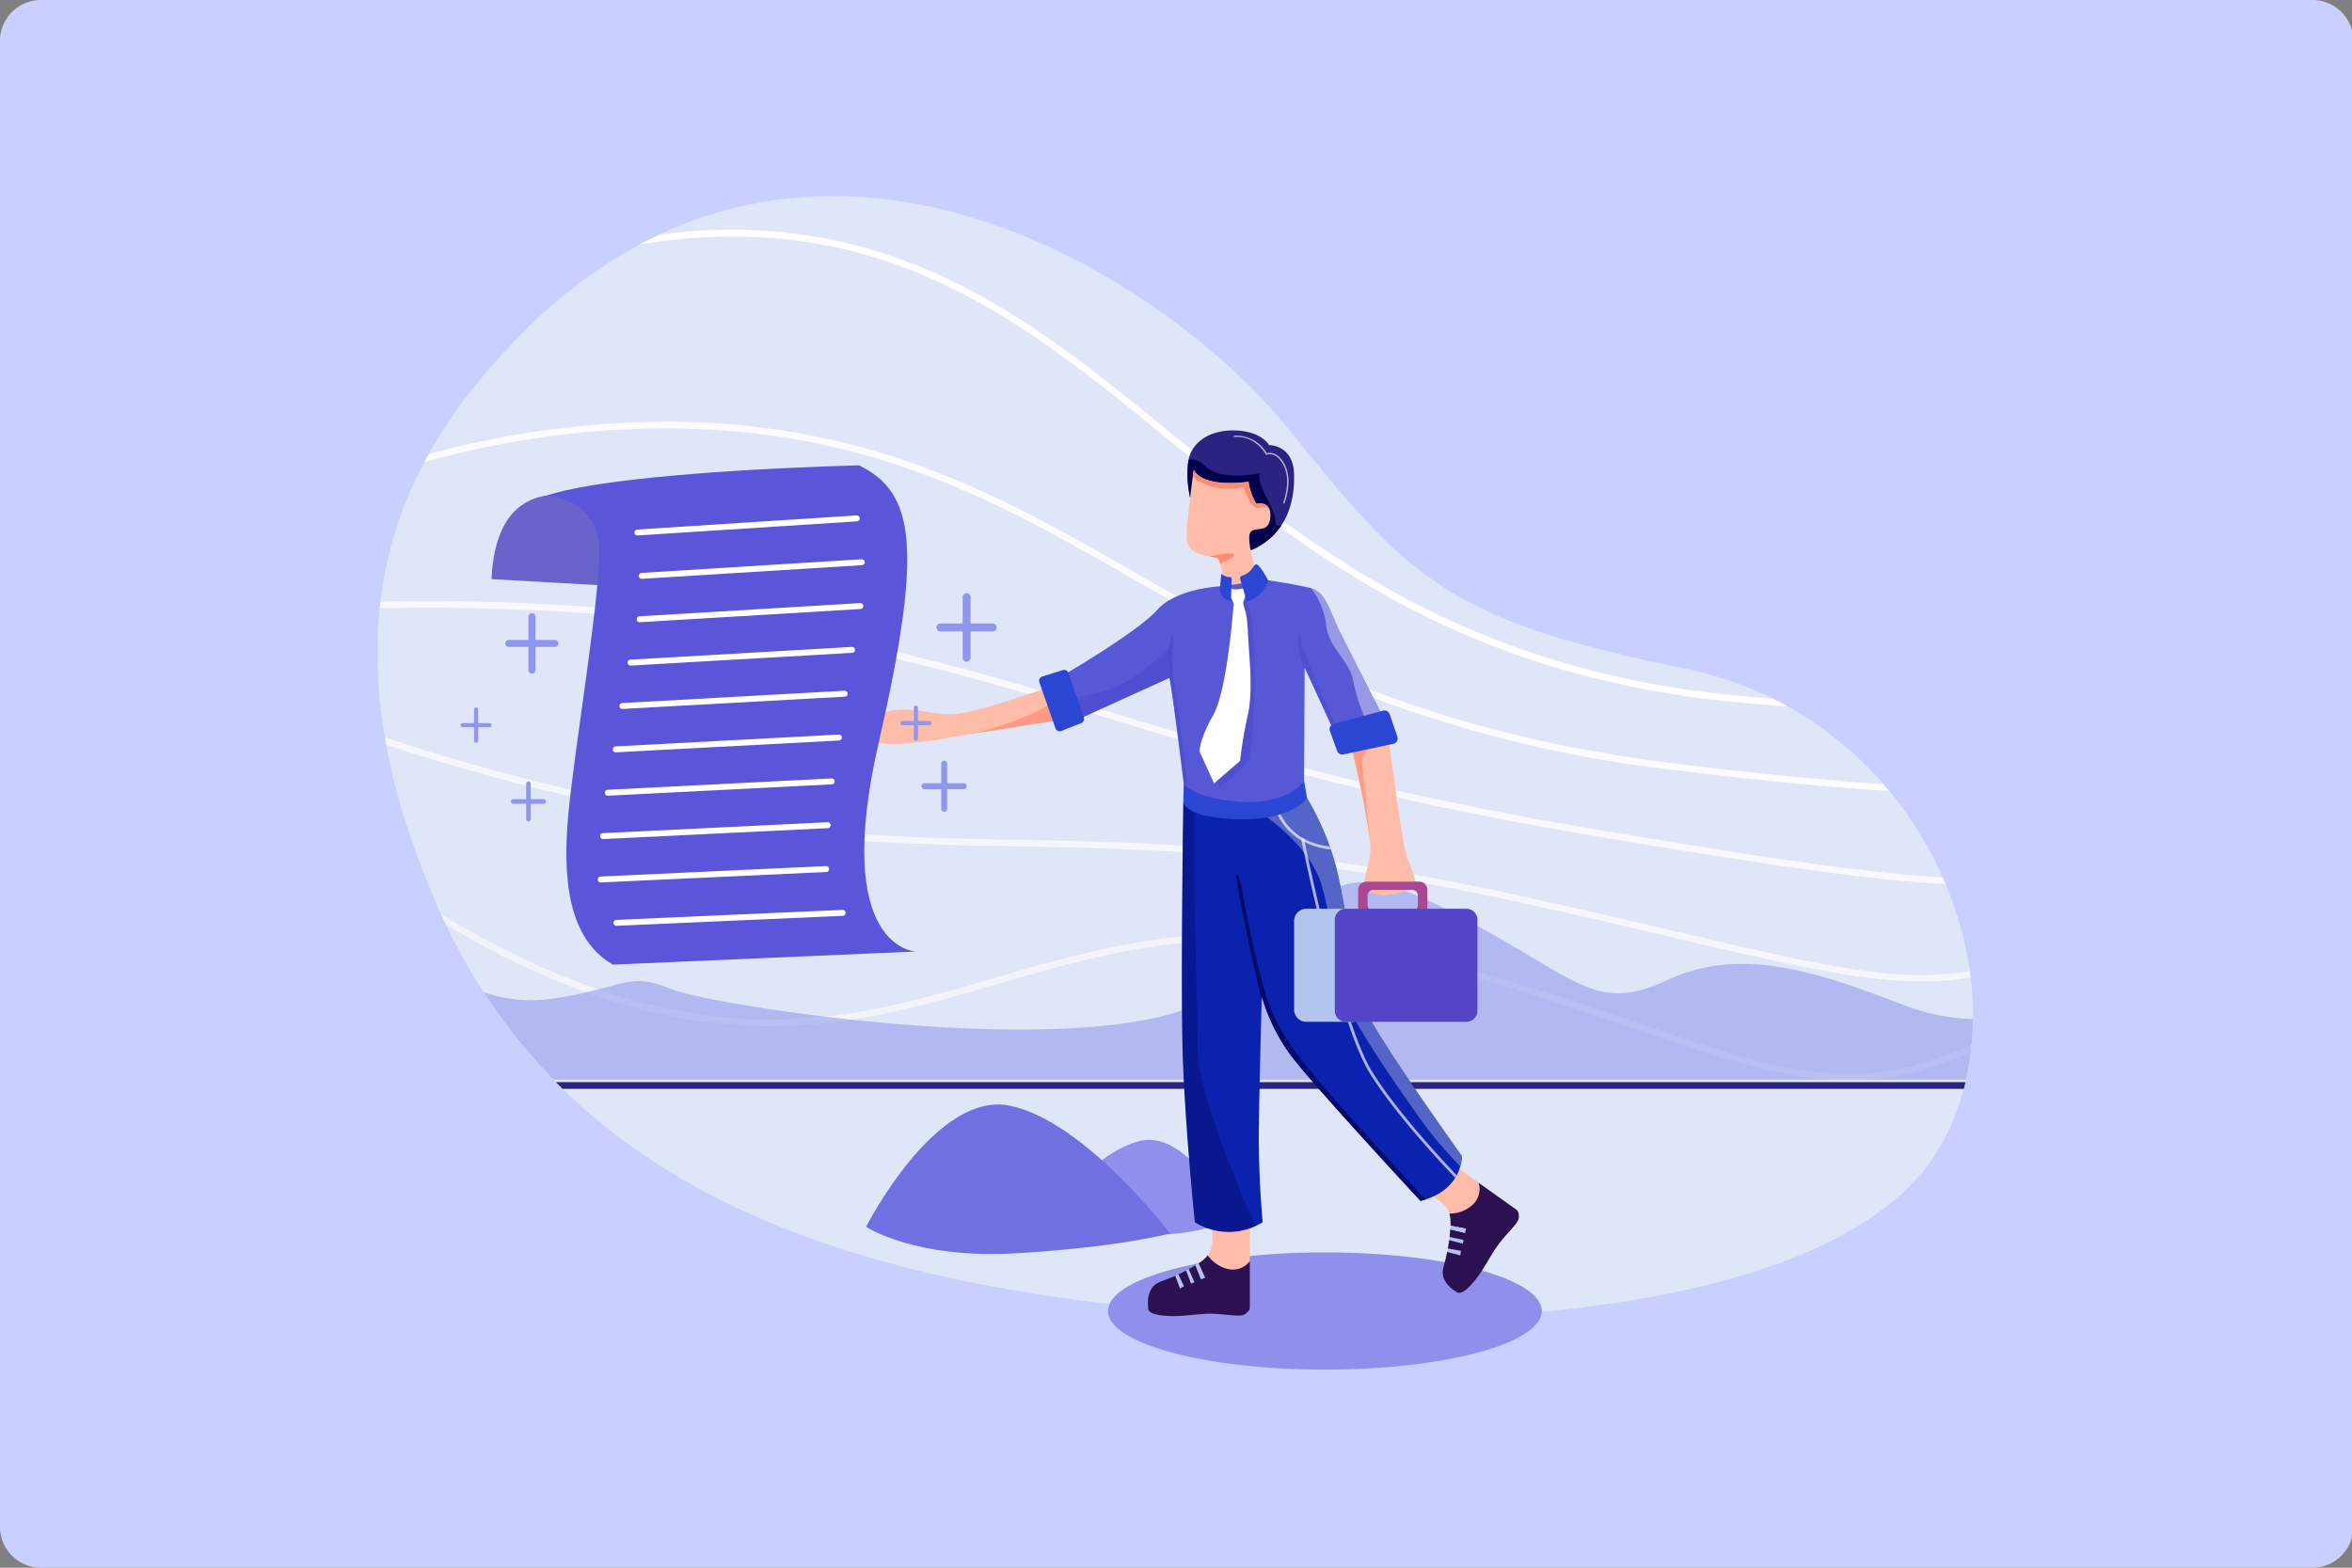 <svg xmlns="http://www.w3.org/2000/svg" xmlns:xlink="http://www.w3.org/1999/xlink" id="Grupo_14918" data-name="Grupo 14918" width="423" height="282" viewBox="0 0 423 282"><rect x="0" y="0" width="423" height="282" fill="#808080" stroke="none"/><defs><clipPath id="clip-path"><rect id="Rect&#xE1;ngulo_5922" data-name="Rect&#xE1;ngulo 5922" width="423" height="282" fill="none"></rect></clipPath><clipPath id="clip-path-3"><path id="Trazado_17845" data-name="Trazado 17845" d="M220.228,71.91c-19.531.012-39.94,7.446-58.569,27.543-17.23,18.587-35.367,47.673-12.585,99.929,21.62,49.589,70.186,67.353,130.518,72.793s124.311-.889,140.234-29.921-3.342-76.614-46.351-85.364-49.49-16.184-71.515-43.411C287.808,95.981,255.47,71.923,220.3,71.91Z" transform="translate(-138.382 -71.91)" fill="none"></path></clipPath><clipPath id="clip-path-4"><path id="Trazado_17850" data-name="Trazado 17850" d="M191.013,84.268C181,88.63,171.1,95.563,161.659,105.75c-17.23,18.587-35.367,47.673-12.585,99.929a103.875,103.875,0,0,0,21.077,31.578h253.94c6.628-28.721-12.83-66.382-50.615-74.07-43.009-8.75-49.49-16.184-71.515-43.411-9.755-12.059-28.147-27.235-50.15-35.507Z" transform="translate(-138.382 -84.268)" fill="none"></path></clipPath><clipPath id="clip-path-5"><rect id="Rect&#xE1;ngulo_5882" data-name="Rect&#xE1;ngulo 5882" width="308.348" height="42.509" fill="none"></rect></clipPath><clipPath id="clip-path-6"><rect id="Rect&#xE1;ngulo_5881" data-name="Rect&#xE1;ngulo 5881" width="308.347" height="42.509" fill="none"></rect></clipPath><clipPath id="clip-path-7"><rect id="Rect&#xE1;ngulo_5884" data-name="Rect&#xE1;ngulo 5884" width="317.511" height="46.404" fill="none"></rect></clipPath><clipPath id="clip-path-8"><rect id="Rect&#xE1;ngulo_5883" data-name="Rect&#xE1;ngulo 5883" width="317.51" height="46.404" fill="none"></rect></clipPath><clipPath id="clip-path-9"><rect id="Rect&#xE1;ngulo_5886" data-name="Rect&#xE1;ngulo 5886" width="326.682" height="51.048" fill="none"></rect></clipPath><clipPath id="clip-path-10"><rect id="Rect&#xE1;ngulo_5885" data-name="Rect&#xE1;ngulo 5885" width="326.671" height="51.047" fill="none"></rect></clipPath><clipPath id="clip-path-11"><rect id="Rect&#xE1;ngulo_5888" data-name="Rect&#xE1;ngulo 5888" width="335.834" height="67.058" fill="none"></rect></clipPath><clipPath id="clip-path-12"><rect id="Rect&#xE1;ngulo_5887" data-name="Rect&#xE1;ngulo 5887" width="335.834" height="67.054" fill="none"></rect></clipPath><clipPath id="clip-path-13"><path id="Trazado_17852" data-name="Trazado 17852" d="M191.014,84.268C181,88.63,171.1,95.563,161.659,105.75,148.64,119.8,135.1,139.836,139.093,171.335H394.3a64.323,64.323,0,0,0-20.824-8.149c-43.009-8.75-49.49-16.184-71.515-43.411-9.755-12.06-28.147-27.235-50.15-35.507Z" transform="translate(-138.382 -84.268)" fill="none"></path></clipPath><clipPath id="clip-path-15"><rect id="Rect&#xE1;ngulo_5890" data-name="Rect&#xE1;ngulo 5890" width="295.628" height="35.498" fill="none"></rect></clipPath><clipPath id="clip-path-16"><rect id="Rect&#xE1;ngulo_5889" data-name="Rect&#xE1;ngulo 5889" width="295.627" height="35.497" fill="none"></rect></clipPath><clipPath id="clip-path-18"><path id="Trazado_17861" data-name="Trazado 17861" d="M435.547,164.119v0a19.138,19.138,0,0,0,.648,6.751l9.993,8.422s.343.409,1.705-.343c5.252-2.762,6.923-7.979,6.753-13.264s-4.5-5.183-4.5-5.183-1.194-2.387-5.832-2.626q-.331-.018-.657-.017c-4.343,0-7.881,2.262-8.108,6.257" transform="translate(-435.507 -157.862)" fill="none"></path></clipPath><clipPath id="clip-path-19"><rect id="Rect&#xE1;ngulo_5893" data-name="Rect&#xE1;ngulo 5893" width="9.845" height="12.247" fill="none"></rect></clipPath><clipPath id="clip-path-20"><rect id="Rect&#xE1;ngulo_5892" data-name="Rect&#xE1;ngulo 5892" width="9.844" height="12.247" fill="none"></rect></clipPath><clipPath id="clip-path-22"><path id="Trazado_17865" data-name="Trazado 17865" d="M435.167,184.092h0c-.2,4.194,5.15,3.546,5.662,4.228s1.364,5.285,1.364,5.285,2.865,2.251,5.866-1.535c0,0-1.944-5.983-1.6-8.03s3.41.17,3.735-3.086-2.506-2.557-2.506-2.557a10.35,10.35,0,0,1-1.4-3.939s-8.151,1.261-9.857-2.165c0,0-1.057,7.6-1.262,11.8" transform="translate(-435.161 -172.294)" fill="none"></path></clipPath><clipPath id="clip-path-24"><path id="Trazado_17882" data-name="Trazado 17882" d="M438.732,294.174l-5.073-.944s-.452,30.481-.147,43.754,2.225,31.84,2.225,31.84a11.568,11.568,0,0,0,12.2,0s-.767-7.979-.691-16.418.537-24.167.537-24.167a34.252,34.252,0,0,0,4.834,10.05c3.531,4.987,23.712,26.7,23.712,26.7,7.6-1.918,7.443-8.056,7.443-8.056S467.812,334.606,466.124,330s-3.3-18.72-5.065-25.395a49.408,49.408,0,0,0-5.15-12.088l-.324-.187Z" transform="translate(-433.406 -292.333)" fill="none"></path></clipPath><clipPath id="clip-path-25"><rect id="Rect&#xE1;ngulo_5897" data-name="Rect&#xE1;ngulo 5897" width="19.922" height="81.36" fill="none"></rect></clipPath><clipPath id="clip-path-27"><rect id="Rect&#xE1;ngulo_5899" data-name="Rect&#xE1;ngulo 5899" width="36.743" height="67.467" fill="none"></rect></clipPath><clipPath id="clip-path-28"><rect id="Rect&#xE1;ngulo_5898" data-name="Rect&#xE1;ngulo 5898" width="36.742" height="67.464" fill="none"></rect></clipPath><clipPath id="clip-path-29"><rect id="Rect&#xE1;ngulo_5901" data-name="Rect&#xE1;ngulo 5901" width="12.688" height="11.244" fill="none"></rect></clipPath><clipPath id="clip-path-30"><rect id="Rect&#xE1;ngulo_5900" data-name="Rect&#xE1;ngulo 5900" width="12.684" height="11.243" fill="none"></rect></clipPath><clipPath id="clip-path-31"><rect id="Rect&#xE1;ngulo_5903" data-name="Rect&#xE1;ngulo 5903" width="29.987" height="63.115" fill="none"></rect></clipPath><clipPath id="clip-path-32"><rect id="Rect&#xE1;ngulo_5902" data-name="Rect&#xE1;ngulo 5902" width="29.985" height="63.114" fill="none"></rect></clipPath><clipPath id="clip-path-34"><path id="Trazado_17890" data-name="Trazado 17890" d="M417.328,213.824s-8.127.245-11.707,4.288-17.871,12.31-17.871,12.31a8.323,8.323,0,0,0,2.763,7.774l17.326-7.877c.563,2.557,2.574,19.078,2.574,19.078s2.1,2.813,10.589,3.222,11.05-3.785,11.05-3.785l.1-20.357,6.292,13.657c5.371,2.557,8.594-3.273,8.594-3.273s-5.713-11.167-8.2-16.112-2.771-7.928-5.892-8.655-7.818-1.4-7.818-1.4Z" transform="translate(-387.619 -212.69)" fill="none"></path></clipPath><clipPath id="clip-path-35"><rect id="Rect&#xE1;ngulo_5906" data-name="Rect&#xE1;ngulo 5906" width="7.143" height="17.828" fill="none"></rect></clipPath><clipPath id="clip-path-37"><rect id="Rect&#xE1;ngulo_5908" data-name="Rect&#xE1;ngulo 5908" width="3.838" height="28.457" fill="none"></rect></clipPath><clipPath id="clip-path-38"><rect id="Rect&#xE1;ngulo_5907" data-name="Rect&#xE1;ngulo 5907" width="3.837" height="28.457" fill="none"></rect></clipPath><clipPath id="clip-path-39"><rect id="Rect&#xE1;ngulo_5910" data-name="Rect&#xE1;ngulo 5910" width="8.994" height="34.73" fill="none"></rect></clipPath><clipPath id="clip-path-40"><rect id="Rect&#xE1;ngulo_5909" data-name="Rect&#xE1;ngulo 5909" width="8.993" height="34.73" fill="none"></rect></clipPath><clipPath id="clip-path-41"><rect id="Rect&#xE1;ngulo_5912" data-name="Rect&#xE1;ngulo 5912" width="18.992" height="14.342" fill="none"></rect></clipPath><clipPath id="clip-path-43"><rect id="Rect&#xE1;ngulo_5914" data-name="Rect&#xE1;ngulo 5914" width="16.192" height="26.094" fill="none"></rect></clipPath><clipPath id="clip-path-46"><path id="Trazado_17894" data-name="Trazado 17894" d="M333.833,256.992h0a26.778,26.778,0,0,1-4.82-.41,18.418,18.418,0,0,0-7.1-.109c-3.99.972-5.832,6.393,1.791,5.83s9.413-1.177,9.413-1.177l19.254-3.018s1.192-3.888-1.656-5.934c0,0-12.943,4.668-16.882,4.815" transform="translate(-318.454 -252.177)" fill="none"></path></clipPath><clipPath id="clip-path-47"><rect id="Rect&#xE1;ngulo_5917" data-name="Rect&#xE1;ngulo 5917" width="26.447" height="10.206" fill="none"></rect></clipPath><clipPath id="clip-path-48"><rect id="Rect&#xE1;ngulo_5916" data-name="Rect&#xE1;ngulo 5916" width="26.445" height="10.205" fill="none"></rect></clipPath><clipPath id="clip-path-50"><path id="Trazado_17899" data-name="Trazado 17899" d="M495.673,273.292s1.618,6.428,2.574,12.156,1.246,5.78,0,10.435,3.855,4.144,7.128,3.069.87-3.427,0-6.8-3-19.947-3-19.947Z" transform="translate(-495.673 -272.201)" fill="none"></path></clipPath><clipPath id="clip-path-51"><rect id="Rect&#xE1;ngulo_5920" data-name="Rect&#xE1;ngulo 5920" width="7.21" height="18.314" fill="none"></rect></clipPath><clipPath id="clip-path-52"><rect id="Rect&#xE1;ngulo_5919" data-name="Rect&#xE1;ngulo 5919" width="7.208" height="18.314" fill="none"></rect></clipPath></defs><g id="Grupo_14917" data-name="Grupo 14917" clip-path="url(#clip-path)"><g id="Grupo_14797" data-name="Grupo 14797"><g id="Grupo_14796" data-name="Grupo 14796" clip-path="url(#clip-path)"><path id="Trazado_17841" data-name="Trazado 17841" d="M7.357,0H415.889a7.357,7.357,0,0,1,7.357,7.357V274.643A7.357,7.357,0,0,1,415.889,282H7.357A7.357,7.357,0,0,1,0,274.643V7.357A7.357,7.357,0,0,1,7.357,0" fill="#c9d0ff"></path><path id="Trazado_17842" data-name="Trazado 17842" d="M161.659,99.45c52.2-56.313,118.278-13.2,140.3,14.026s28.506,34.66,71.515,43.411,62.274,56.331,46.35,85.364-79.9,35.36-140.234,29.921-108.9-23.2-130.519-72.794c-22.782-52.255-4.645-81.342,12.585-99.929" transform="translate(-70.515 -36.641)" fill="#dfe6f7"></path></g></g><g id="Grupo_14799" data-name="Grupo 14799" transform="translate(67.867 35.267)"><g id="Grupo_14798" data-name="Grupo 14798" clip-path="url(#clip-path-3)"><rect id="Rect&#xE1;ngulo_5880" data-name="Rect&#xE1;ngulo 5880" width="267.144" height="1.209" transform="translate(24.883 159.389)" fill="#2a2381"></rect><path id="Trazado_17843" data-name="Trazado 17843" d="M416.077,432.034s-7.938-15.648-16.49-13.814-18.207,14.569-18.207,14.569,5.563,1.549,17.484,2.266c11.66.7,17.214-3.022,17.214-3.022" transform="translate(-262.205 -248.301)" fill="#908fec"></path><path id="Trazado_17844" data-name="Trazado 17844" d="M317.614,427.108s12.506-24.65,25.976-21.761S372.271,428.3,372.271,428.3s-8.763,2.44-27.542,3.57c-18.368,1.1-27.116-4.76-27.116-4.76" transform="translate(-229.712 -241.698)" fill="#7170e3"></path></g></g><g id="Grupo_14821" data-name="Grupo 14821" transform="translate(67.867 41.328)"><g id="Grupo_14820" data-name="Grupo 14820" clip-path="url(#clip-path-4)"><g id="Grupo_14804" data-name="Grupo 14804" transform="translate(-6.586 110.479)" opacity="0.55"><g id="Grupo_14803" data-name="Grupo 14803"><g id="Grupo_14802" data-name="Grupo 14802" clip-path="url(#clip-path-5)"><g id="Grupo_14801" data-name="Grupo 14801" transform="translate(0.001)"><g id="Grupo_14800" data-name="Grupo 14800" clip-path="url(#clip-path-6)"><path id="Trazado_17846" data-name="Trazado 17846" d="M396.119,352.044H395.8c-11.205-.075-22.609-3.948-38.387-9.308-9.535-3.237-20.342-6.91-33.761-10.688-36.33-10.228-58.993-3.618-80.91,2.774-13.473,3.929-26.2,7.64-41.623,7.5a95.836,95.836,0,0,1-29.167-5.126A135.171,135.171,0,0,1,147.771,326.3a144.756,144.756,0,0,1-22.621-15.732.593.593,0,1,1,.791-.883,143.386,143.386,0,0,0,22.44,15.6c12.527,7.123,31.846,15.655,52.742,15.849,15.249.147,27.893-3.546,41.28-7.45,10.909-3.181,22.189-6.471,35.257-7.656a113.6,113.6,0,0,1,21.192.061,140.921,140.921,0,0,1,25.115,4.818c13.45,3.786,24.273,7.463,33.821,10.707,31.845,10.818,45.026,15.3,74.6-4.022a.593.593,0,1,1,.648.992c-14.422,9.421-25.487,13.46-36.914,13.46" transform="translate(-124.954 -309.535)" fill="#fff"></path></g></g></g></g></g><g id="Grupo_14809" data-name="Grupo 14809" transform="translate(-6.518 88.812)" opacity="0.663"><g id="Grupo_14808" data-name="Grupo 14808"><g id="Grupo_14807" data-name="Grupo 14807" clip-path="url(#clip-path-7)"><g id="Grupo_14806" data-name="Grupo 14806" transform="translate(0)"><g id="Grupo_14805" data-name="Grupo 14805" clip-path="url(#clip-path-8)"><path id="Trazado_17847" data-name="Trazado 17847" d="M409.346,311.76c-11.05,0-24.361-3.126-44.362-7.822-8.065-1.894-17.206-4.04-27.816-6.368-42-9.216-66.4-9.662-90-10.094-13.046-.239-25.365-.464-40.464-2.055a357.146,357.146,0,0,1-56.807-11.163c-14.733-4.112-24.321-7.717-24.416-7.754a.592.592,0,0,1,.414-1.11h0c.095.036,9.644,3.626,24.331,7.725a356.038,356.038,0,0,0,56.6,11.123c15.048,1.586,27.344,1.811,40.363,2.049,23.659.433,48.124.883,90.237,10.122,10.618,2.33,19.765,4.478,27.833,6.372,41.295,9.7,52.391,12.3,76.431-3.4a.593.593,0,0,1,.648.992c-12.4,8.1-21.515,11.293-32.507,11.385h-.481" transform="translate(-125.092 -265.356)" fill="#fff"></path></g></g></g></g></g><g id="Grupo_14814" data-name="Grupo 14814" transform="translate(-6.461 66.802)" opacity="0.775"><g id="Grupo_14813" data-name="Grupo 14813"><g id="Grupo_14812" data-name="Grupo 14812" clip-path="url(#clip-path-9)"><g id="Grupo_14811" data-name="Grupo 14811" transform="translate(0.01)"><g id="Grupo_14810" data-name="Grupo 14810" clip-path="url(#clip-path-10)"><path id="Trazado_17848" data-name="Trazado 17848" d="M419.517,271.526c-13.957,0-34.288-2.983-68.848-8.791-40.894-6.873-65.837-14.527-87.845-21.28-16.115-4.945-31.335-9.615-50.546-13.291a387.582,387.582,0,0,0-60.253-6.338c-15.748-.448-26.075.175-26.178.181a.592.592,0,1,1-.094-1.181h.021c.1-.006,10.472-.632,26.269-.184A388.9,388.9,0,0,1,212.5,227c19.274,3.687,34.527,8.367,50.671,13.322,21.971,6.743,46.876,14.384,87.693,21.245,70.617,11.868,80.909,11.792,100.107-.75a.593.593,0,1,1,.648.992c-9.72,6.35-17.231,9.6-31.3,9.715-.264,0-.532,0-.8,0" transform="translate(-125.218 -220.478)" fill="#fff"></path></g></g></g></g></g><g id="Grupo_14819" data-name="Grupo 14819" transform="translate(-6.383 34.521)" opacity="0.887"><g id="Grupo_14818" data-name="Grupo 14818"><g id="Grupo_14817" data-name="Grupo 14817" clip-path="url(#clip-path-11)"><g id="Grupo_14816" data-name="Grupo 14816" transform="translate(0 0.001)"><g id="Grupo_14815" data-name="Grupo 14815" clip-path="url(#clip-path-12)"><path id="Trazado_17849" data-name="Trazado 17849" d="M421.705,221.712c-14.475,0-33.476-1.487-57.506-4.487A226.015,226.015,0,0,1,307.169,202.9c-15.428-6.2-27.966-13.358-40.091-20.278-15.617-8.913-30.369-17.332-49.181-22.385-24.654-6.621-48.277-4.495-63.753-1.544a143.705,143.705,0,0,0-27.937,8.063.592.592,0,0,1-.477-1.084,144.977,144.977,0,0,1,28.193-8.141,158.907,158.907,0,0,1,29.516-2.868h.14a133.562,133.562,0,0,1,34.625,4.429c18.96,5.092,33.775,13.548,49.461,22.5,23.537,13.433,50.214,28.659,96.681,34.461,33.437,4.176,57.091,5.415,72.31,3.79,13.2-1.41,18.168-4.671,22.97-7.824l.665-.436a.593.593,0,1,1,.648.992l-.664.435c-4.691,3.08-10.007,6.572-23.495,8.012a143.718,143.718,0,0,1-15.077.7" transform="translate(-125.375 -154.658)" fill="#fff"></path></g></g></g></g></g></g></g><g id="Grupo_14823" data-name="Grupo 14823" transform="translate(67.868 41.328)"><g id="Grupo_14822" data-name="Grupo 14822" clip-path="url(#clip-path-13)"><path id="Trazado_17851" data-name="Trazado 17851" d="M417.5,171.312c-11.73,0-25.069-.652-39.8-1.949a170.636,170.636,0,0,1-34.222-6.438,149,149,0,0,1-27.421-11.337c-16.438-8.769-29.583-19.5-42.294-29.867-15.89-12.965-30.895-25.211-50.27-31.769-25.838-8.748-50.842-3.071-67.269,3.231a130.939,130.939,0,0,0-29.765,15.94.593.593,0,1,1-.722-.94A132.28,132.28,0,0,1,155.8,92.075a116,116,0,0,1,31.345-7.458,89.515,89.515,0,0,1,36.729,4.208c19.576,6.627,34.664,18.939,50.637,31.974,24.653,20.118,52.6,42.92,103.292,47.383,42.4,3.732,65.042,1.358,76.575-1.291,12.515-2.874,15-6.675,15.023-6.714a.593.593,0,0,1,1.018.607c-.1.168-2.571,4.151-15.337,7.16a147.324,147.324,0,0,1-27.906,3.207q-4.635.161-9.676.161" transform="translate(-131.82 -84.245)" fill="#fff"></path></g></g><g id="Grupo_14830" data-name="Grupo 14830" transform="translate(67.867 35.267)"><g id="Grupo_14829" data-name="Grupo 14829" clip-path="url(#clip-path-3)"><g id="Grupo_14828" data-name="Grupo 14828" transform="translate(4.4 123.453)" opacity="0.56"><g id="Grupo_14827" data-name="Grupo 14827"><g id="Grupo_14826" data-name="Grupo 14826" clip-path="url(#clip-path-15)"><g id="Grupo_14825" data-name="Grupo 14825" transform="translate(0 0.001)"><g id="Grupo_14824" data-name="Grupo 14824" clip-path="url(#clip-path-16)"><path id="Trazado_17853" data-name="Trazado 17853" d="M155.771,339.765s6.887,6.715,19.47,4.675,12.922-4.76,20.574-1.615,78.981,14.2,98.11.85,16.834-27.71,41.063-15.3,26.44,19.161,40.128,12.768,28.424-.752,42.693,4.673,25.172,0,25.172,0l-2.324,13.312h-293.3Z" transform="translate(-147.354 -323.632)" fill="#8e96ee"></path></g></g></g></g></g></g></g><g id="Grupo_14832" data-name="Grupo 14832"><g id="Grupo_14831" data-name="Grupo 14831" clip-path="url(#clip-path)"><path id="Trazado_17855" data-name="Trazado 17855" d="M484.336,469.9c0,5.823-17.464,10.544-39.008,10.544s-39.008-4.721-39.008-10.544,17.464-10.544,39.008-10.544,39.008,4.721,39.008,10.544" transform="translate(-207.047 -234.071)" fill="#908fec"></path><path id="Trazado_17856" data-name="Trazado 17856" d="M421.762,477.877l-.7.622s-.415,1,2.521,1.341,5.506-.227,8.1-.318c3.007-.106,5.836.736,6.775.079s.864-1.1.864-1.1l-2.6-1.226Z" transform="translate(-214.549 -243.202)" fill="#2c1152"></path><path id="Trazado_17857" data-name="Trazado 17857" d="M534.019,457.566l.089.932s.565.928,2.571-1.242,3.07-4.576,4.529-6.724c1.691-2.488,4.041-4.276,4.067-5.418s-.378-1.348-.378-1.348l-2.522,1.373Z" transform="translate(-272.117 -226.127)" fill="#2c1152"></path><path id="Trazado_17858" data-name="Trazado 17858" d="M436.2,170.876a19.141,19.141,0,0,1-.648-6.751c.239-4.194,4.127-6.479,8.765-6.24s5.832,2.626,5.832,2.626,4.332-.1,4.5,5.183-1.5,10.5-6.753,13.264c-1.364.75-1.705.343-1.705.343Z" transform="translate(-221.92 -80.444)" fill="#2a2381"></path></g></g><g id="Grupo_14839" data-name="Grupo 14839" transform="translate(213.588 77.421)"><g id="Grupo_14838" data-name="Grupo 14838" clip-path="url(#clip-path-18)"><g id="Grupo_14837" data-name="Grupo 14837" transform="translate(8.304 0.918)" opacity="0.65"><g id="Grupo_14836" data-name="Grupo 14836"><g id="Grupo_14835" data-name="Grupo 14835" clip-path="url(#clip-path-19)"><g id="Grupo_14834" data-name="Grupo 14834" transform="translate(0.002 0)"><g id="Grupo_14833" data-name="Grupo 14833" clip-path="url(#clip-path-20)"><path id="Trazado_17859" data-name="Trazado 17859" d="M461.445,171.981a.128.128,0,0,1-.128-.128.132.132,0,0,1,.014-.058c.017-.034,1.493-3.881.077-6.662-1.353-2.657-3.014-1.944-3.03-1.936a.128.128,0,0,1-.165-.056c-.019-.035-1.9-3.451-5.632-3.13a.128.128,0,0,1-.026-.255h0a6.409,6.409,0,0,1,5.824,3.169c.426-.125,2-.38,3.254,2.092,1.493,2.932-.059,6.857-.077,6.893a.128.128,0,0,1-.114.071" transform="translate(-452.44 -159.734)" fill="#fff"></path></g></g></g></g></g><path id="Trazado_17860" data-name="Trazado 17860" d="M452.134,179.52s-2.558,2.1-2.507-.025-3.428-6.317-2.788-8.542c0,0-6.774,1.52-9.566-1.1s-4.195-1.023-4.5.486-.461,6.751-.461,6.751,1.919,2.864,2,2.864,6.572,6.214,6.572,6.214a30.586,30.586,0,0,0,3.453.589c.486-.049,7.008-2.532,7.008-2.532Z" transform="translate(-433.878 -163.261)" fill="#00004c"></path></g></g><g id="Grupo_14841" data-name="Grupo 14841"><g id="Grupo_14840" data-name="Grupo 14840" clip-path="url(#clip-path)"><path id="Trazado_17862" data-name="Trazado 17862" d="M436.426,172.294s-1.057,7.6-1.262,11.8,5.15,3.546,5.662,4.228,1.364,5.285,1.364,5.285,2.865,2.251,5.866-1.535c0,0-1.944-5.983-1.6-8.03s3.411.17,3.735-3.086-2.507-2.557-2.507-2.557a10.352,10.352,0,0,1-1.4-3.939s-8.151,1.261-9.858-2.165" transform="translate(-221.742 -87.795)" fill="#ffbca9"></path></g></g><g id="Grupo_14843" data-name="Grupo 14843" transform="translate(213.418 84.499)"><g id="Grupo_14842" data-name="Grupo 14842" clip-path="url(#clip-path-22)"><path id="Trazado_17863" data-name="Trazado 17863" d="M451.361,180.405c.013-.038-.2-2.928-2.06-2.2s-3.031-3.593-3.031-3.644-6.164,1.33-9.528-2.276l.307-1.766,11.216,2.57,3.3,5.6Z" transform="translate(-435.967 -171.39)" fill="#ff8b74"></path><path id="Trazado_17864" data-name="Trazado 17864" d="M442.172,203.7s3.782-1.037,4.873-.656-2.646,2.048-3.273,2.166Z" transform="translate(-438.734 -187.921)" fill="#ff8b74"></path></g></g><g id="Grupo_14845" data-name="Grupo 14845"><g id="Grupo_14844" data-name="Grupo 14844" clip-path="url(#clip-path)"><path id="Trazado_17866" data-name="Trazado 17866" d="M446.491,457.213a6.106,6.106,0,0,1-3.576-2.455c1.365-1.654.668-5.008.668-5.008l6.887-.46v6.531a3.854,3.854,0,0,1-3.98,1.392" transform="translate(-225.694 -228.943)" fill="#ffbca9"></path><path id="Trazado_17867" data-name="Trazado 17867" d="M431.833,469.972l-.864-2.291q.271-.12.563-.257l1.015,2.133Z" transform="translate(-219.607 -238.184)" fill="#b2c5ee"></path><path id="Trazado_17868" data-name="Trazado 17868" d="M435.836,468.091l-.907-2.354q.242-.128.5-.268l1.023,2.376Z" transform="translate(-221.625 -237.187)" fill="#b2c5ee"></path><path id="Trazado_17869" data-name="Trazado 17869" d="M422.823,465.355c.536-.265,1.548-.566,3.041-1.226l.864,2.291.715-.414-1.015-2.133c.426-.2.885-.427,1.379-.689l.907,2.354.612-.245-1.023-2.376c.379-.209.775-.437,1.191-.687l1.008,2.5.724-.263-1.17-2.584a7.294,7.294,0,0,0,1.667-1.433A6.112,6.112,0,0,0,435.3,462.9a3.855,3.855,0,0,0,3.98-1.392v8.419H421.017s-.593-3.384,1.806-4.572" transform="translate(-214.502 -234.629)" fill="#2c1152"></path><path id="Trazado_17870" data-name="Trazado 17870" d="M439.375,466.209l-1.008-2.5.33-.2q.119-.074.231-.147l1.17,2.584Z" transform="translate(-223.377 -236.113)" fill="#b2c5ee"></path><path id="Trazado_17871" data-name="Trazado 17871" d="M531.751,433.913a6.109,6.109,0,0,1-4.076,1.486c-.555-2.071-3.691-3.451-3.691-3.451l3.622-5.875,5.32,3.79a3.853,3.853,0,0,1-1.177,4.049" transform="translate(-267.005 -217.112)" fill="#ffbca9"></path><path id="Trazado_17872" data-name="Trazado 17872" d="M533.061,459.17l-2.367-.626c.04-.2.079-.4.118-.608l2.327.411Z" transform="translate(-270.423 -233.348)" fill="#b2c5ee"></path><path id="Trazado_17873" data-name="Trazado 17873" d="M533.864,454.876l-2.442-.627q.036-.271.069-.559l2.529.546Z" transform="translate(-270.794 -231.185)" fill="#b2c5ee"></path><path id="Trazado_17874" data-name="Trazado 17874" d="M529.093,449.44c.1-.589.438-1.59.765-3.188l2.367.626.078-.822-2.327-.411c.085-.462.166-.969.239-1.52l2.442.627.156-.638-2.529-.546c.049-.43.094-.883.131-1.369l2.62.629.206-.743-2.784-.546a7.3,7.3,0,0,0-.2-2.19,6.11,6.11,0,0,0,4.075-1.487,3.853,3.853,0,0,0,1.177-4.049l6.858,4.886-10.6,14.869s-3.1-1.483-2.675-4.124" transform="translate(-269.587 -221.056)" fill="#2c1152"></path><path id="Trazado_17875" data-name="Trazado 17875" d="M534.45,450.845l-2.62-.63q.015-.19.028-.385c.006-.093.01-.184.015-.274l2.784.546Z" transform="translate(-271.002 -229.078)" fill="#b2c5ee"></path><path id="Trazado_17876" data-name="Trazado 17876" d="M455.587,292.33l.324.187a49.425,49.425,0,0,1,5.15,12.088c1.766,6.675,3.376,20.791,5.064,25.395s17.649,26.929,17.649,26.929.154,6.138-7.444,8.055c0,0-20.181-21.712-23.712-26.7a34.272,34.272,0,0,1-4.834-10.05s-.46,15.728-.539,24.167.691,16.418.691,16.418a11.568,11.568,0,0,1-12.2,0s-1.919-18.566-2.225-31.839.147-43.755.147-43.755l5.073.944Z" transform="translate(-220.847 -148.961)" fill="#0b22af"></path></g></g><g id="Grupo_14867" data-name="Grupo 14867" transform="translate(212.557 143.37)"><g id="Grupo_14866" data-name="Grupo 14866" clip-path="url(#clip-path-24)"><path id="Trazado_17877" data-name="Trazado 17877" d="M458.478,345.843l-.5-2.343s-3.128-13.759-4.151-19.539.307-2.711.716-.049,3.018,15.754,4.911,20.51,3.99,7.677,8.748,13.391,19.842,22,19.842,22a14.007,14.007,0,0,1-2.295.87c0-.154-18.263-20.51-18.263-20.51l-7.316-8.695Z" transform="translate(-443.617 -306.775)" fill="#060a68"></path><g id="Grupo_14850" data-name="Grupo 14850" transform="translate(-4.579 0.474)" opacity="0.44"><g id="Grupo_14849" data-name="Grupo 14849"><g id="Grupo_14848" data-name="Grupo 14848" clip-path="url(#clip-path-25)"><g id="Grupo_14847" data-name="Grupo 14847" transform="translate(0)"><g id="Grupo_14846" data-name="Grupo 14846" clip-path="url(#clip-path-25)"><path id="Trazado_17878" data-name="Trazado 17878" d="M430.894,293.723s-.049,11.811,0,16.71.512,17.711.614,27.889,12.483,36.338,12.483,36.338l-15.342-4.727-4.58-50.153,4.58-26.481Z" transform="translate(-424.069 -293.299)" fill="#060a68"></path></g></g></g></g></g><g id="Grupo_14855" data-name="Grupo 14855" transform="translate(14.013 -0.89)" opacity="0.3"><g id="Grupo_14854" data-name="Grupo 14854"><g id="Grupo_14853" data-name="Grupo 14853" clip-path="url(#clip-path-27)"><g id="Grupo_14852" data-name="Grupo 14852" transform="translate(0 0.003)"><g id="Grupo_14851" data-name="Grupo 14851" clip-path="url(#clip-path-28)"><path id="Trazado_17879" data-name="Trazado 17879" d="M498.157,357.985a79.181,79.181,0,0,1-6.478-7.5c-2.421-3.376-10.921-15.259-13.707-21.243s-2.622-14.2-4.822-21.824-11.173-13.282-11.173-13.282l8.4-3.614,8.236,14.782,5.043,25.718,13.935,21.312,1.128,4.218Z" transform="translate(-461.978 -290.521)" fill="#fff"></path></g></g></g></g></g><g id="Grupo_14860" data-name="Grupo 14860" transform="translate(15.905 -1.713)" opacity="0.65"><g id="Grupo_14859" data-name="Grupo 14859"><g id="Grupo_14858" data-name="Grupo 14858" clip-path="url(#clip-path-29)"><g id="Grupo_14857" data-name="Grupo 14857" transform="translate(0 0)"><g id="Grupo_14856" data-name="Grupo 14856" clip-path="url(#clip-path-30)"><path id="Trazado_17880" data-name="Trazado 17880" d="M478.265,300.084h-.005a14.008,14.008,0,0,1-7-1.82,10.7,10.7,0,0,1-3.72-3.766,12.519,12.519,0,0,1-1.7-5.392.256.256,0,0,1,.512-.019,12.233,12.233,0,0,0,1.644,5.168c2.038,3.426,5.5,5.214,10.278,5.317a.256.256,0,1,1-.005.512" transform="translate(-465.837 -288.841)" fill="#fff"></path></g></g></g></g></g><g id="Grupo_14865" data-name="Grupo 14865" transform="translate(21.486 7.397)" opacity="0.65"><g id="Grupo_14864" data-name="Grupo 14864"><g id="Grupo_14863" data-name="Grupo 14863" clip-path="url(#clip-path-31)"><g id="Grupo_14862" data-name="Grupo 14862" transform="translate(0)"><g id="Grupo_14861" data-name="Grupo 14861" clip-path="url(#clip-path-32)"><path id="Trazado_17881" data-name="Trazado 17881" d="M506.945,370.53a.256.256,0,0,1-.181-.075c-.116-.116-11.608-11.689-17.236-20.738-2.369-3.809-5.16-12.035-8.3-24.451-2.333-9.235-3.994-17.459-4.01-17.543a.256.256,0,1,1,.5-.1c.066.327,6.651,32.838,12.24,41.824s17.049,20.532,17.165,20.647a.256.256,0,0,1-.181.437" transform="translate(-477.216 -307.416)" fill="#fff"></path></g></g></g></g></g></g></g><g id="Grupo_14869" data-name="Grupo 14869"><g id="Grupo_14868" data-name="Grupo 14868" clip-path="url(#clip-path)"><path id="Trazado_17883" data-name="Trazado 17883" d="M455.133,286.076l.512.154.529,3.1s-2.541,4.058-12.329,3.819-9.924-3.109-9.924-3.109l.085-3.25.631-.1Z" transform="translate(-221.111 -145.774)" fill="#2c46d4"></path><path id="Trazado_17884" data-name="Trazado 17884" d="M425.128,212.69s4.7.676,7.818,1.4,3.4,3.711,5.892,8.655,8.2,16.112,8.2,16.112-3.223,5.831-8.594,3.274l-6.292-13.657-.1,20.357s-2.558,4.194-11.05,3.785-10.589-3.222-10.589-3.222-2.011-16.521-2.575-19.078L390.51,238.2a8.325,8.325,0,0,1-2.763-7.774s14.29-8.269,17.871-12.31,11.708-4.288,11.708-4.288Z" transform="translate(-197.516 -108.379)" fill="#5758d6"></path></g></g><g id="Grupo_14896" data-name="Grupo 14896" transform="translate(190.102 104.311)"><g id="Grupo_14895" data-name="Grupo 14895" clip-path="url(#clip-path-34)"><g id="Grupo_14874" data-name="Grupo 14874" transform="translate(43.321 9.622)" opacity="0.58"><g id="Grupo_14873" data-name="Grupo 14873"><g id="Grupo_14872" data-name="Grupo 14872" clip-path="url(#clip-path-35)"><g id="Grupo_14871" data-name="Grupo 14871" transform="translate(0 0)"><g id="Grupo_14870" data-name="Grupo 14870" clip-path="url(#clip-path-35)"><path id="Trazado_17885" data-name="Trazado 17885" d="M477.592,240.316l-.426-1.842s-1.693-3.427-1.079-5.473.1.921,1.023,2.711,5.983,14.211,5.983,14.211l-1.893.214Z" transform="translate(-475.952 -232.309)" fill="#4849cf"></path></g></g></g></g></g><g id="Grupo_14879" data-name="Grupo 14879" transform="translate(19.821 10.041)" opacity="0.58"><g id="Grupo_14878" data-name="Grupo 14878"><g id="Grupo_14877" data-name="Grupo 14877" clip-path="url(#clip-path-37)"><g id="Grupo_14876" data-name="Grupo 14876"><g id="Grupo_14875" data-name="Grupo 14875" clip-path="url(#clip-path-38)"><path id="Trazado_17886" data-name="Trazado 17886" d="M428.037,242.491l.4-1.739a20.132,20.132,0,0,1-.065-6.01c.512-2.583.972-1.815.716,1a34.037,34.037,0,0,0,.589,8.439c.435,2.609,2.2,17.441,2.2,17.441l-1.2-.894Z" transform="translate(-428.036 -233.164)" fill="#4849cf"></path></g></g></g></g></g><g id="Grupo_14884" data-name="Grupo 14884" transform="translate(26.573 2.642)" opacity="0.58"><g id="Grupo_14883" data-name="Grupo 14883"><g id="Grupo_14882" data-name="Grupo 14882" clip-path="url(#clip-path-39)"><g id="Grupo_14881" data-name="Grupo 14881" transform="translate(0.001)"><g id="Grupo_14880" data-name="Grupo 14880" clip-path="url(#clip-path-40)"><path id="Trazado_17887" data-name="Trazado 17887" d="M448.605,218.079s1.618,1.279,2.063,8.951-.375,19.979-1.04,21.012-5.11,4.767-5.11,4.767l-2.717-5.493,5.525-18.954.307-10.127Z" transform="translate(-441.802 -218.079)" fill="#4849cf"></path></g></g></g></g></g><g id="Grupo_14889" data-name="Grupo 14889" transform="translate(1.698 11.67)" opacity="0.58"><g id="Grupo_14888" data-name="Grupo 14888"><g id="Grupo_14887" data-name="Grupo 14887" clip-path="url(#clip-path-41)"><g id="Grupo_14886" data-name="Grupo 14886"><g id="Grupo_14885" data-name="Grupo 14885" clip-path="url(#clip-path-41)"><path id="Trazado_17888" data-name="Trazado 17888" d="M409.921,236.486s-5.395,6.24-11.51,8.184-7.6.589-7.29,3.222-.077,4.092,5.96,1.79,12.994-7.263,12.994-7.263Z" transform="translate(-391.082 -236.486)" fill="#4849cf"></path></g></g></g></g></g><g id="Grupo_14894" data-name="Grupo 14894" transform="translate(44.346)" opacity="0.38"><g id="Grupo_14893" data-name="Grupo 14893"><g id="Grupo_14892" data-name="Grupo 14892" clip-path="url(#clip-path-43)"><g id="Grupo_14891" data-name="Grupo 14891" transform="translate(0 0)"><g id="Grupo_14890" data-name="Grupo 14890" clip-path="url(#clip-path-43)"><path id="Trazado_17889" data-name="Trazado 17889" d="M478.041,212.69a13.405,13.405,0,0,1,4.032,7.987c.418,4.374,4.206,6.321,4.922,10.3a33.326,33.326,0,0,0,2.633,7.811l4.6-1.642s-8.057-17.459-8.134-17.845-5.678-5.831-5.678-5.831Z" transform="translate(-478.041 -212.69)" fill="#fff"></path></g></g></g></g></g></g></g><g id="Grupo_14898" data-name="Grupo 14898"><g id="Grupo_14897" data-name="Grupo 14897" clip-path="url(#clip-path)"><path id="Trazado_17891" data-name="Trazado 17891" d="M350.718,252.179s-12.943,4.668-16.882,4.815-7.929-1.49-11.918-.518-5.832,6.393,1.791,5.831,9.413-1.177,9.413-1.177l19.254-3.018s1.192-3.887-1.656-5.934" transform="translate(-162.276 -128.501)" fill="#f8c7bd"></path><path id="Trazado_17892" data-name="Trazado 17892" d="M333.833,256.994a26.782,26.782,0,0,1-4.82-.41,18.418,18.418,0,0,0-7.1-.109c-3.99.972-5.832,6.393,1.791,5.831s9.413-1.177,9.413-1.177l19.254-3.018s1.192-3.887-1.656-5.934c0,0-12.943,4.668-16.882,4.815Z" transform="translate(-162.273 -128.501)" fill="#ffbca9"></path></g></g><g id="Grupo_14905" data-name="Grupo 14905" transform="translate(156.181 123.676)"><g id="Grupo_14904" data-name="Grupo 14904" clip-path="url(#clip-path-46)"><g id="Grupo_14903" data-name="Grupo 14903" transform="translate(11.233 0.206)" opacity="0.68"><g id="Grupo_14902" data-name="Grupo 14902"><g id="Grupo_14901" data-name="Grupo 14901" clip-path="url(#clip-path-47)"><g id="Grupo_14900" data-name="Grupo 14900" transform="translate(0 0)"><g id="Grupo_14899" data-name="Grupo 14899" clip-path="url(#clip-path-48)"><path id="Trazado_17893" data-name="Trazado 17893" d="M372.417,252.6s2.484,3.227-15.111,8.058c0,0,10.7.228,10.849.228s5.269-1.257,5.423-1.344,2.354-1.213,2.354-1.213Z" transform="translate(-349.485 -252.599)" fill="#ff8b74"></path></g></g></g></g></g></g></g><g id="Grupo_14907" data-name="Grupo 14907"><g id="Grupo_14906" data-name="Grupo 14906" clip-path="url(#clip-path)"><path id="Trazado_17895" data-name="Trazado 17895" d="M386.286,246.218l2.807,8.043a.788.788,0,0,1-.454.993l-3.613,1.431a.788.788,0,0,1-1.024-.443c0-.01-.008-.02-.011-.03l-2.907-8.31a.789.789,0,0,1,.485-1l.024-.008,3.712-1.164a.789.789,0,0,1,.981.49" transform="translate(-194.165 -125.194)" fill="#2c46d4"></path><path id="Trazado_17896" data-name="Trazado 17896" d="M502.373,272.2s2.131,16.572,3,19.947,3.274,5.728,0,6.8-8.375,1.586-7.129-3.069.954-4.705,0-10.434-2.574-12.156-2.574-12.156Z" transform="translate(-252.577 -138.706)" fill="#f8c7bd"></path><path id="Trazado_17897" data-name="Trazado 17897" d="M495.673,273.292s1.618,6.428,2.574,12.156,1.246,5.78,0,10.435,3.855,4.143,7.128,3.069.87-3.427,0-6.8-3-19.947-3-19.947Z" transform="translate(-252.578 -138.704)" fill="#ffbca9"></path></g></g><g id="Grupo_14914" data-name="Grupo 14914" transform="translate(243.095 133.497)"><g id="Grupo_14913" data-name="Grupo 14913" clip-path="url(#clip-path-50)"><g id="Grupo_14912" data-name="Grupo 14912" transform="translate(-1.525 -0.431)" opacity="0.68"><g id="Grupo_14911" data-name="Grupo 14911"><g id="Grupo_14910" data-name="Grupo 14910" clip-path="url(#clip-path-51)"><g id="Grupo_14909" data-name="Grupo 14909" transform="translate(0.002)"><g id="Grupo_14908" data-name="Grupo 14908" clip-path="url(#clip-path-52)"><path id="Trazado_17898" data-name="Trazado 17898" d="M499.774,271.323s-4.071,1.8-3.832,4.183,1.471,14.131,1.471,14.131l-4.849-17.165Z" transform="translate(-492.566 -271.323)" fill="#ff8b74"></path></g></g></g></g></g></g></g><g id="Grupo_14916" data-name="Grupo 14916"><g id="Grupo_14915" data-name="Grupo 14915" clip-path="url(#clip-path)"><path id="Trazado_17900" data-name="Trazado 17900" d="M497.2,260.61,488.3,263a.978.978,0,0,0-.691,1.2c.007.026.015.051.024.077l1.294,3.586a.978.978,0,0,0,1.123.624l9-1.913a.976.976,0,0,0,.721-1.275l-1.392-4.06a.978.978,0,0,0-1.177-.627" transform="translate(-248.452 -132.779)" fill="#2c46d4"></path><path id="Trazado_17901" data-name="Trazado 17901" d="M448.2,215.551s-2.238.666-2.839,0l-.192,1.354s.947,1.112.844,1.8-1.138,15.319-3.67,19.768-2.456,6.547-2.456,6.547l2.609,5.729,4.678-4.041a77.67,77.67,0,0,1,1.384-8.235c1.023-4.6.2-10.639,0-15.242s-1.177-4.228-.665-5.524a14.2,14.2,0,0,1,.648-1.517Z" transform="translate(-224.149 -109.837)" fill="#fff"></path><path id="Trazado_17902" data-name="Trazado 17902" d="M454.757,209.6l1.177,4.025a5.023,5.023,0,0,0,3.85-3.785s-1.65-3.171-2.238-2.839c-.545.308-.761,1.516-2.467,2.038a.469.469,0,0,0-.322.562" transform="translate(-231.721 -105.467)" fill="#2c46d4"></path><path id="Trazado_17903" data-name="Trazado 17903" d="M449.457,211.378l-.12,4.078a2.423,2.423,0,0,1-2-2.174l.237-2.624a.093.093,0,0,1,.1-.084.1.1,0,0,1,.054.024,2.266,2.266,0,0,0,1.474.513.258.258,0,0,1,.249.266h0" transform="translate(-227.95 -107.301)" fill="#2c46d4"></path><path id="Trazado_17904" data-name="Trazado 17904" d="M509.031,323.374h-9.514a1.467,1.467,0,0,0-1.466,1.466v3.069a1.467,1.467,0,0,0,1.466,1.466h9.514a1.467,1.467,0,0,0,1.467-1.466v-3.071a1.467,1.467,0,0,0-1.466-1.466h0m-.245,4.2a.981.981,0,0,1-.981.981h-7.071a.981.981,0,0,1-.981-.981v-1.731a.981.981,0,0,1,.981-.981H507.8a.981.981,0,0,1,.981.981Z" transform="translate(-253.789 -164.779)" fill="#ab4693"></path><path id="Trazado_17905" data-name="Trazado 17905" d="M476.757,353.649h8.569V333.318h-8.569a2.2,2.2,0,0,0-2.2,2.2V351.45a2.2,2.2,0,0,0,2.2,2.2" transform="translate(-241.818 -169.847)" fill="#b2c5ee"></path><path id="Trazado_17906" data-name="Trazado 17906" d="M513.147,353.649H491.455a1.982,1.982,0,0,1-1.982-1.982V335.3a1.982,1.982,0,0,1,1.981-1.982h21.693a1.981,1.981,0,0,1,1.981,1.981h0v16.368a1.982,1.982,0,0,1-1.981,1.982" transform="translate(-249.418 -169.847)" fill="#5445c6"></path><path id="Trazado_17907" data-name="Trazado 17907" d="M194.249,181.518a7.928,7.928,0,0,0-3.92-.054c-2.649.454-9.473,1.851-10.072,15.078l20.143,1.143s.853-5.425-.236-9.6-4.682-6.347-5.916-6.568" transform="translate(-91.853 -92.371)" fill="#6a63cc"></path><path id="Trazado_17908" data-name="Trazado 17908" d="M267.029,258.13s-15.279-.417-6.623-37.813c8-35.109,6.369-44.744-3.593-49.643,0,0-42.463.981-56.018,5.389,0,0,9.309.653,9.309,9.961s-4.41,35.271-5.554,47.192,0,22.7,8,27.271Z" transform="translate(-102.318 -86.97)" fill="#5b55d9"></path><path id="Trazado_17909" data-name="Trazado 17909" d="M233.213,192.651h.035l39.431-2.54a.533.533,0,1,0-.046-1.065h-.023l-39.431,2.54a.533.533,0,0,0,.034,1.065" transform="translate(-118.568 -96.331)" fill="#fff"></path><path id="Trazado_17910" data-name="Trazado 17910" d="M234.8,208.647h.033l39.57-2.458a.533.533,0,0,0-.066-1.064l-39.569,2.455a.533.533,0,0,0,.033,1.065" transform="translate(-119.38 -104.525)" fill="#fff"></path><path id="Trazado_17911" data-name="Trazado 17911" d="M233.993,224.641h.032l39.707-2.375a.533.533,0,0,0-.064-1.064l-39.707,2.375a.533.533,0,0,0,.031,1.065" transform="translate(-118.964 -112.716)" fill="#fff"></path><path id="Trazado_17912" data-name="Trazado 17912" d="M230.659,240.634h.031l39.844-2.292a.533.533,0,0,0-.04-1.065h-.021l-39.841,2.291a.533.533,0,0,0,.03,1.065" transform="translate(-117.266 -120.908)" fill="#fff"></path><path id="Trazado_17913" data-name="Trazado 17913" d="M227.673,256.628h.03l39.981-2.209a.533.533,0,0,0-.059-1.065l-39.981,2.21a.533.533,0,0,0,.029,1.065" transform="translate(-115.744 -129.1)" fill="#fff"></path><path id="Trazado_17914" data-name="Trazado 17914" d="M225.237,272.623h.029l40.118-2.127a.533.533,0,1,0-.026-1.066h-.031l-40.118,2.127a.533.533,0,0,0,.028,1.065" transform="translate(-114.503 -137.292)" fill="#fff"></path><path id="Trazado_17915" data-name="Trazado 17915" d="M222.334,288.618h.027l40.255-2.044a.533.533,0,1,0-.04-1.065h-.014l-40.255,2.044a.533.533,0,0,0,.026,1.065" transform="translate(-113.025 -145.485)" fill="#fff"></path><path id="Trazado_17916" data-name="Trazado 17916" d="M220.586,304.611h.026L261,302.649a.533.533,0,1,0-.03-1.066h-.022l-40.392,1.962a.533.533,0,0,0,.025,1.065" transform="translate(-112.134 -153.677)" fill="#fff"></path><path id="Trazado_17917" data-name="Trazado 17917" d="M219.746,320.606h.025l40.53-1.879a.533.533,0,0,0-.023-1.066h-.026l-40.53,1.879a.533.533,0,0,0,.025,1.065" transform="translate(-111.707 -161.869)" fill="#fff"></path><path id="Trazado_17918" data-name="Trazado 17918" d="M225.545,336.6h.024l40.666-1.8a.533.533,0,0,0-.049-1.065l-40.666,1.8a.533.533,0,0,0,.023,1.066" transform="translate(-114.657 -170.062)" fill="#fff"></path><path id="Trazado_17919" data-name="Trazado 17919" d="M353.729,229.909a.714.714,0,0,0,.714-.714V218.307a.714.714,0,0,0-1.429,0v10.888a.714.714,0,0,0,.714.714h0" transform="translate(-179.884 -110.878)" fill="#8e96ee"></path><path id="Trazado_17920" data-name="Trazado 17920" d="M344.133,230.12h9.386a.714.714,0,1,0,0-1.429h-9.386a.714.714,0,1,0,0,1.429" transform="translate(-174.994 -116.533)" fill="#8e96ee"></path><path id="Trazado_17921" data-name="Trazado 17921" d="M174.216,265.842a.367.367,0,0,0,.368-.367h0v-5.6a.368.368,0,1,0-.736,0v5.6a.368.368,0,0,0,.368.368" transform="translate(-88.587 -132.233)" fill="#8e96ee"></path><path id="Trazado_17922" data-name="Trazado 17922" d="M169.276,265.951h4.831a.368.368,0,0,0,0-.736h-4.831a.368.368,0,0,0,0,.736" transform="translate(-86.07 -135.144)" fill="#8e96ee"></path><path id="Trazado_17923" data-name="Trazado 17923" d="M335.484,265.092a.367.367,0,0,0,.367-.367h0v-5.6a.368.368,0,0,0-.736,0v5.6a.367.367,0,0,0,.367.368h0" transform="translate(-170.763 -131.851)" fill="#8e96ee"></path><path id="Trazado_17924" data-name="Trazado 17924" d="M330.541,265.2h4.831a.368.368,0,0,0,0-.736h-4.831a.368.368,0,0,0,0,.736" transform="translate(-168.245 -134.762)" fill="#8e96ee"></path><path id="Trazado_17925" data-name="Trazado 17925" d="M345.685,288.182a.533.533,0,0,0,.533-.533v-8.126a.533.533,0,0,0-1.066,0v8.126a.533.533,0,0,0,.533.533" transform="translate(-175.877 -142.166)" fill="#8e96ee"></path><path id="Trazado_17926" data-name="Trazado 17926" d="M338.505,288.337h7a.533.533,0,0,0,.033-1.066h-7.037a.533.533,0,0,0-.033,1.066h.033" transform="translate(-172.21 -146.383)" fill="#8e96ee"></path><path id="Trazado_17927" data-name="Trazado 17927" d="M193.352,293.809a.415.415,0,0,0,.415-.414h0v-6.33a.415.415,0,1,0-.83-.028.276.276,0,0,0,0,.028v6.33a.415.415,0,0,0,.415.415" transform="translate(-98.314 -146.059)" fill="#8e96ee"></path><path id="Trazado_17928" data-name="Trazado 17928" d="M187.772,293.947h5.457a.415.415,0,1,0,0-.83h-5.457a.415.415,0,0,0,0,.83" transform="translate(-95.471 -149.362)" fill="#8e96ee"></path><path id="Trazado_17929" data-name="Trazado 17929" d="M194.4,235.78a.63.63,0,0,0,.63-.63v-9.6a.63.63,0,0,0-1.26,0v9.6a.63.63,0,0,0,.63.63" transform="translate(-98.736 -114.61)" fill="#8e96ee"></path><path id="Trazado_17930" data-name="Trazado 17930" d="M185.931,235.967h8.278a.63.63,0,0,0,0-1.26h-8.278a.63.63,0,0,0,0,1.26" transform="translate(-94.423 -119.599)" fill="#8e96ee"></path></g></g></g></svg>